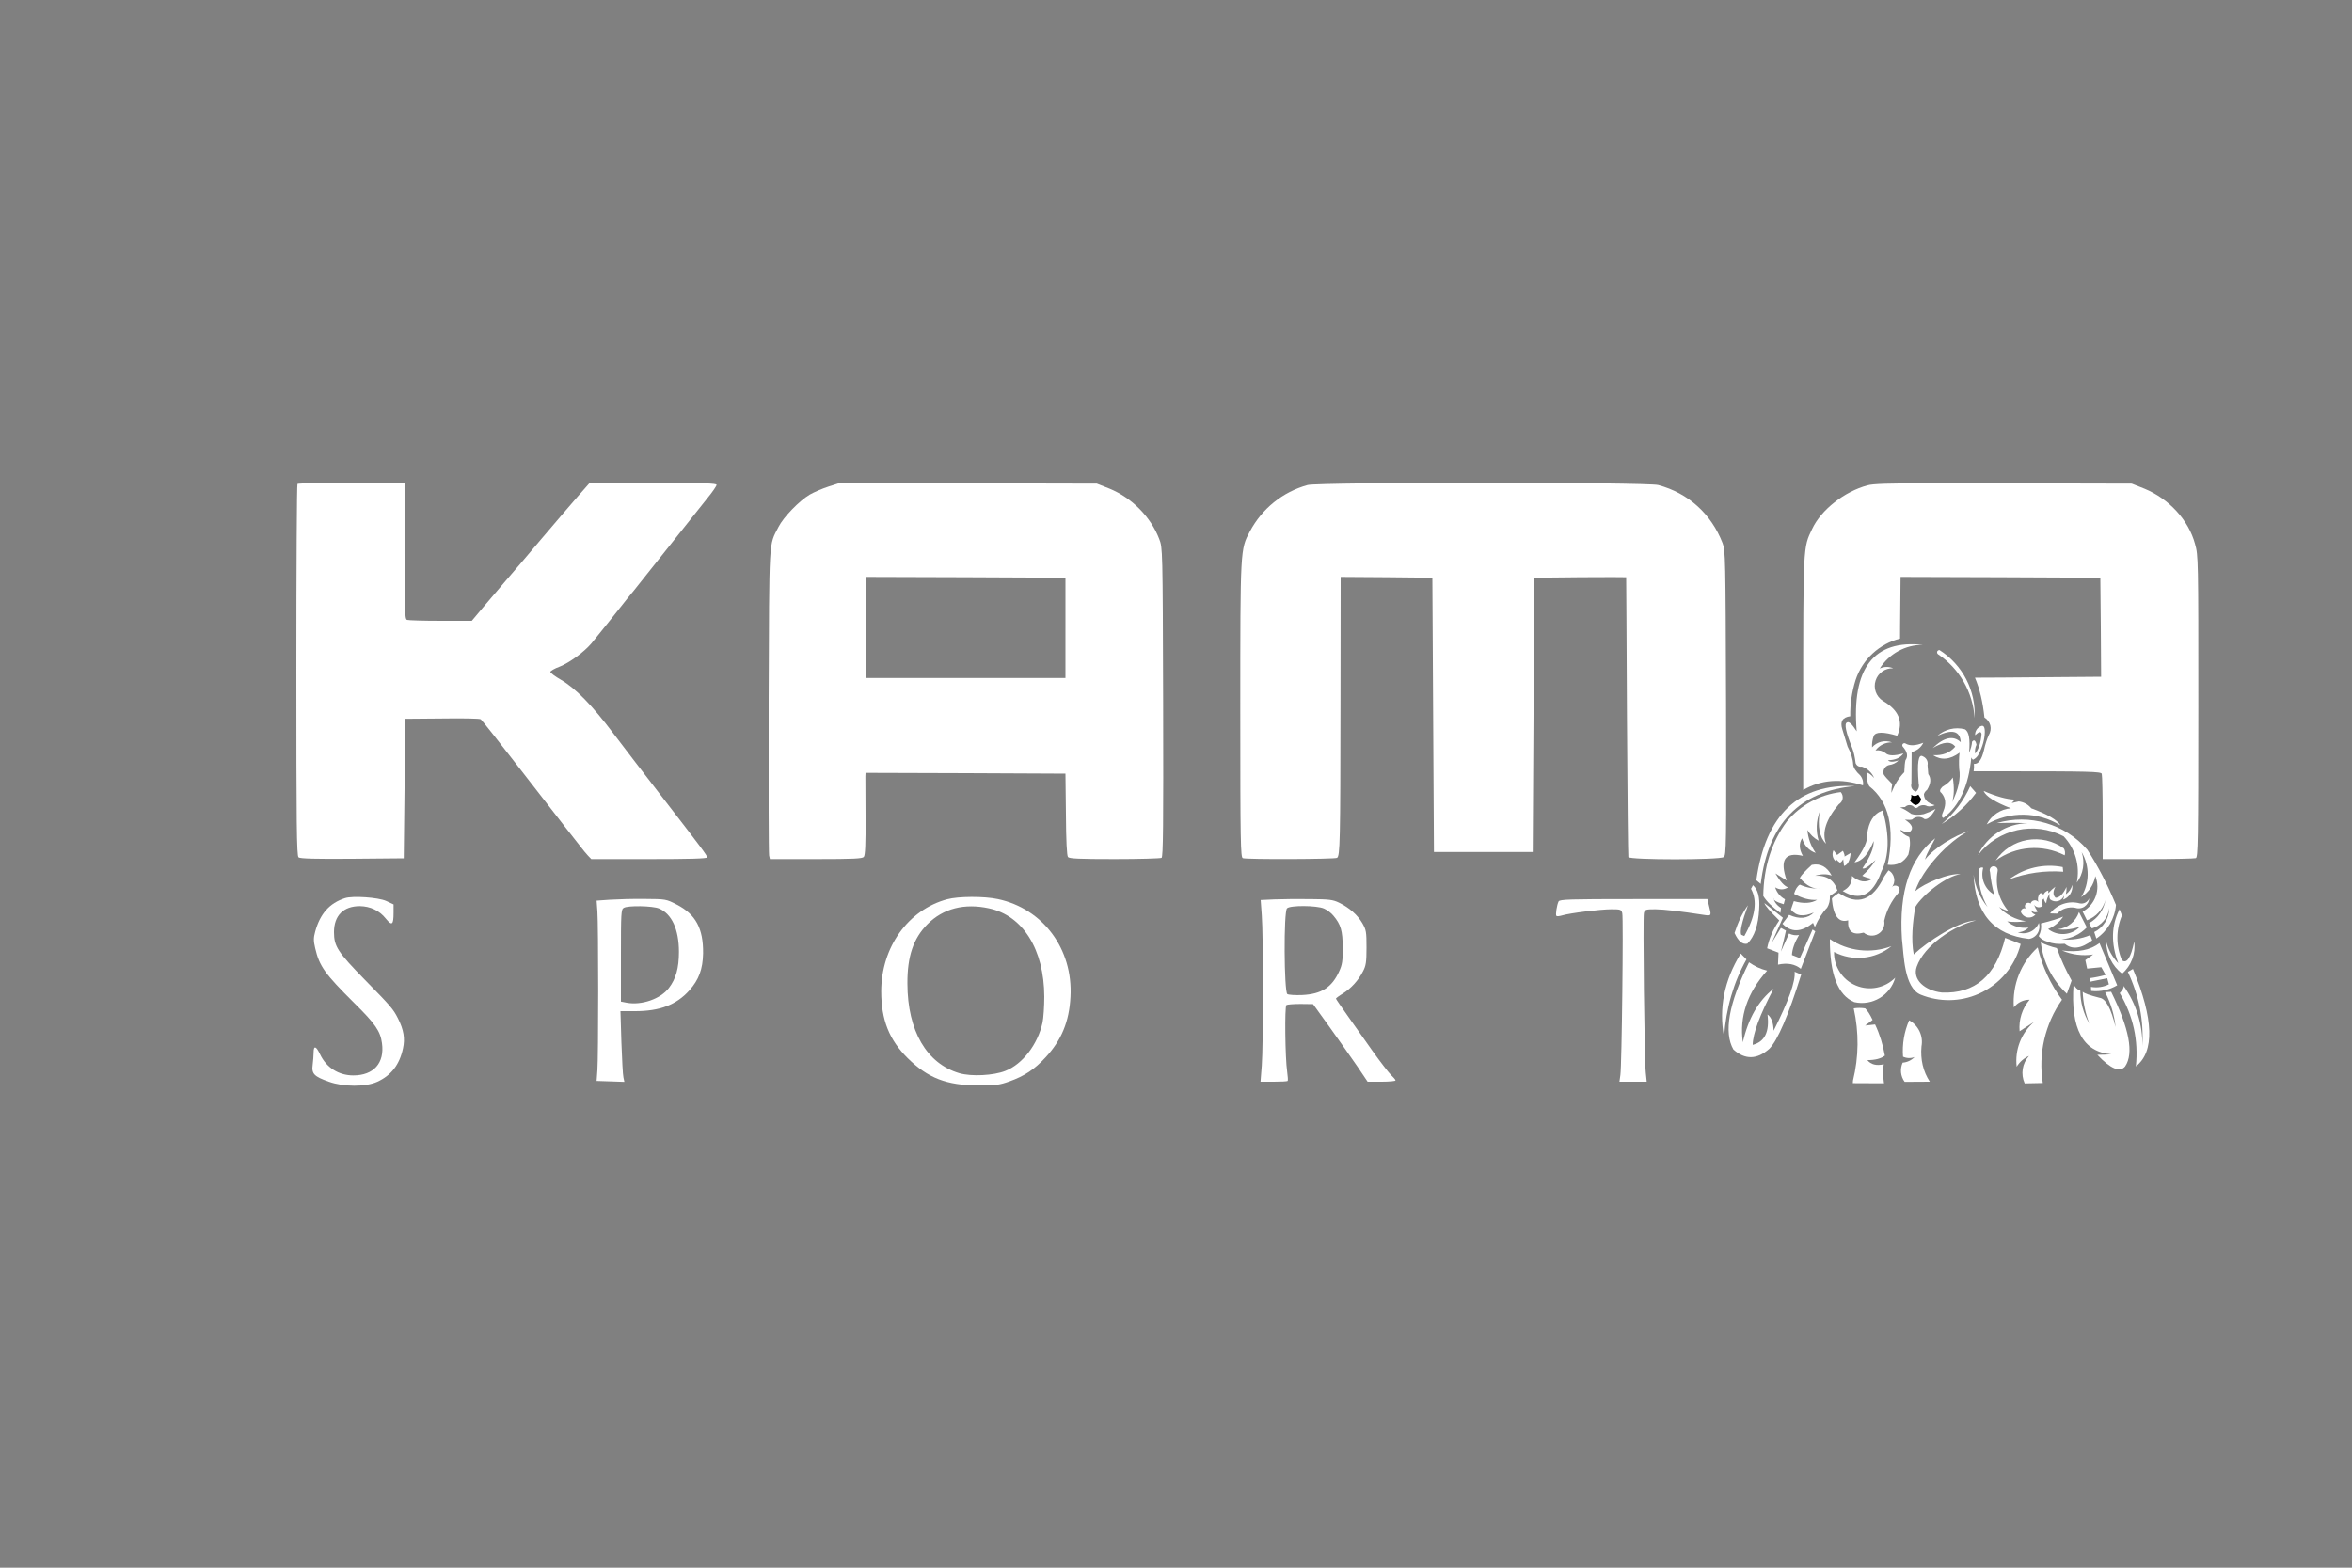<svg
    version="1.0"
    width="1500pt"
    height="1000pt"
    viewBox="0 0 1500 1000"
    preserveAspectRatio="xMidYMid meet"
    id="svg9"
    sodipodi:docname="image-_33__1.svg"
    inkscape:version="1.4 (86a8ad7, 2024-10-11)"
    xmlns:inkscape="http://www.inkscape.org/namespaces/inkscape"
    xmlns:sodipodi="http://sodipodi.sourceforge.net/DTD/sodipodi-0.dtd"
    xmlns="http://www.w3.org/2000/svg"
    xmlns:svg="http://www.w3.org/2000/svg">
    <rect x="0" y="0" width="1500" height="1000" fill="#808080" stroke="none"/>
    <defs
        id="defs9" />
    <sodipodi:namedview
        id="namedview9"
        pagecolor="#505050"
        bordercolor="#eeeeee"
        borderopacity="1"
        inkscape:showpageshadow="0"
        inkscape:pageopacity="0"
        inkscape:pagecheckerboard="0"
        inkscape:deskcolor="#505050"
        inkscape:document-units="pt"
        showgrid="false"
        inkscape:zoom="0.60525"
        inkscape:cx="856.6708"
        inkscape:cy="610.49153"
        inkscape:window-width="1920"
        inkscape:window-height="1009"
        inkscape:window-x="-8"
        inkscape:window-y="-8"
        inkscape:window-maximized="1"
        inkscape:current-layer="svg9" />
    <g
        transform="translate(0,1000) scale(0.1,-0.1)"
        fill="#000000"
        stroke="none"
        id="g9"
        style="fill:#ffffff;fill-opacity:1">
        <path
            d="M1897 6913 c-4 -3 -7 -538 -7 -1188 0 -989 2 -1184 14 -1194 9 -8 108 -11 342 -9 l329 3 5 445 5 445 235 2 c129 2 240 0 246 -5 6 -4 114 -140 239 -302 126 -162 260 -335 299 -385 39 -49 83 -106 98 -125 14 -19 36 -45 47 -57 l22 -23 369 0 c257 0 370 3 370 11 0 12 -35 59 -294 394 -102 132 -239 310 -303 395 -138 183 -243 290 -336 344 -37 21 -67 44 -67 50 0 6 27 22 60 34 60 24 152 90 201 147 14 17 80 98 145 180 65 83 123 155 129 161 5 7 100 125 210 264 110 139 226 284 257 323 32 39 58 77 58 84 0 10 -83 13 -404 13 l-405 0 -73 -83 c-40 -46 -145 -168 -233 -272 -88 -104 -191 -226 -230 -270 -38 -45 -103 -121 -143 -168 l-73 -87 -199 0 c-109 0 -205 3 -214 6 -14 5 -16 54 -16 440 l0 434 -338 0 c-186 0 -342 -3 -345 -7z"
            id="path1"
            style="fill:#ffffff;fill-opacity:1" />
        <path
            d="M5283 6896 c-40 -13 -93 -36 -119 -51 -66 -39 -168 -144 -199 -206 -63 -123 -59 -53 -63 -1109 -1 -531 0 -975 3 -987 l5 -23 294 0 c242 0 296 3 305 14 9 10 12 82 11 253 -1 131 -1 248 -1 261 l1 22 638 -2 637 -3 3 -259 c1 -171 6 -264 13 -273 9 -10 71 -13 298 -13 157 0 292 4 299 8 10 7 12 204 10 993 -3 984 -3 984 -25 1041 -54 141 -175 263 -317 321 l-81 32 -820 2 -820 2 -72 -23z m1512 -901 l0 -320 -635 0 -635 0 -3 323 -2 322 637 -2 638 -3 0 -320z"
            id="path2"
            style="fill:#ffffff;fill-opacity:1" />
        <path
            d="M8339 6906 c-159 -44 -290 -150 -368 -296 -61 -115 -61 -107 -61 -1140 0 -846 2 -938 16 -944 23 -9 587 -7 601 2 19 12 21 101 22 985 l1 807 293 -2 292 -3 5 -875 5 -875 315 0 315 0 5 875 5 875 293 3 c160 1 292 1 293 0 0 -2 3 -401 5 -888 3 -487 7 -891 9 -897 6 -19 584 -19 608 0 17 11 17 73 15 982 -3 928 -4 972 -22 1020 -72 187 -219 320 -411 371 -71 19 -2167 19 -2236 0z"
            id="path3"
            style="fill:#ffffff;fill-opacity:1" />
        <path
            id="path4"
            style="fill:#ffffff;fill-opacity:1"
            d="M 12359.854 6917.646 C 12029.057 6917.318 11944.5 6913.744 11910 6903.994 C 11763 6864.994 11614.002 6747.996 11557.002 6625.996 C 11499.002 6503.996 11500.005 6529.993 11500.005 5482.993 L 11500.005 4960.996 C 11612.756 5026.037 11739.751 5036.246 11881.172 4990.249 C 11884.874 5013.499 11877.885 5037.209 11862.539 5054.907 C 11836.473 5078.62 11821.589 5100.943 11818.813 5121.88 C 11816.961 5158.626 11804.861 5197.225 11782.998 5238.174 C 11773.706 5268.442 11762.53 5305.194 11749.497 5347.993 C 11733.687 5396.846 11750.417 5424.753 11800.195 5431.27 C 11798.805 5508.964 11810.446 5586.662 11833.696 5661.118 C 11877.842 5796.425 11987.737 5893.461 12117.7 5926.68 C 12117.872 5953.972 12117.656 5973.515 12117.993 6002.998 L 12120.996 6320.005 L 12757.998 6317.998 L 13395 6314.995 L 13398.003 5998.999 L 13399.995 5683.003 L 12762.993 5677.993 C 12697.897 5677.437 12654.744 5677.546 12595.342 5677.202 C 12625.218 5606.651 12645.534 5522.291 12655.767 5423.374 C 12674.349 5412.192 12687.838 5394.067 12693.428 5373.13 C 12698.519 5351.73 12694.825 5329.864 12683.643 5311.24 C 12671.071 5284.25 12660.852 5251.675 12652.485 5214.004 C 12638.064 5153.545 12617.128 5124.661 12588.75 5127.476 C 12590.23 5111.954 12589.41 5096.101 12586.816 5080 L 12756.006 5080 C 13332.006 5080 13397.994 5078.004 13403.994 5064.004 C 13406.994 5055.004 13410 4928.999 13410 4783.999 L 13410 4520.005 L 13698.999 4520.005 C 13857.999 4520.005 13994.994 4522.996 14003.994 4525.996 C 14017.994 4531.996 14020.005 4625.994 14020.005 5493.994 C 14020.005 6431.994 14019.999 6457.005 13998.999 6530.005 C 13957.999 6683.005 13832.001 6819.003 13676.001 6883.003 L 13594.995 6914.995 L 12780 6917.002 C 12607.75 6917.502 12470.119 6917.756 12359.854 6917.646 z " />
        <path
            d="M2200 4271 c-99 -32 -159 -100 -190 -214 -11 -40 -11 -58 0 -105 27 -116 61 -163 251 -352 132 -130 165 -178 175 -254 18 -127 -53 -206 -183 -206 -93 0 -172 50 -212 135 -25 53 -41 58 -41 11 0 -18 -3 -53 -6 -78 -8 -57 9 -75 103 -108 94 -34 235 -34 308 -1 89 40 143 109 165 213 14 63 5 119 -32 192 -30 59 -43 75 -211 246 -173 177 -197 213 -197 304 0 106 60 166 165 166 66 -1 125 -28 165 -79 40 -49 50 -41 50 37 l0 53 -47 22 c-52 23 -214 34 -263 18z"
            id="path5"
            style="fill:#ffffff;fill-opacity:1" />
        <path
            d="M6041 4264 c-250 -67 -421 -307 -421 -588 0 -182 51 -309 169 -426 129 -127 247 -173 451 -174 110 0 134 3 198 26 95 34 159 76 229 152 102 109 152 229 160 387 17 305 -175 563 -463 624 -87 19 -253 18 -323 -1z m266 -58 c217 -46 352 -263 353 -563 0 -62 -5 -136 -11 -165 -30 -139 -127 -266 -237 -309 -76 -30 -216 -37 -293 -15 -209 61 -331 270 -332 571 -1 175 38 289 128 380 100 100 235 135 392 101z"
            id="path6"
            style="fill:#ffffff;fill-opacity:1" />
        <path
            d="M3890 4261 l-85 -6 5 -70 c3 -38 5 -266 5 -505 0 -239 -2 -466 -5 -505 l-5 -70 89 -3 88 -3 -6 28 c-4 15 -9 117 -13 226 l-6 197 93 0 c157 0 263 40 346 132 61 68 86 136 88 236 2 159 -47 250 -168 312 -68 35 -70 35 -205 36 -75 1 -174 -2 -221 -5z m313 -56 c81 -34 127 -133 127 -277 0 -103 -19 -171 -64 -230 -53 -70 -174 -112 -270 -94 l-36 7 0 294 c0 269 1 295 18 304 27 16 184 13 225 -4z"
            id="path7"
            style="fill:#ffffff;fill-opacity:1" />
        <path
            d="M8127 4263 l-87 -4 7 -97 c10 -128 10 -828 0 -959 l-8 -103 84 0 c46 0 86 2 89 5 3 3 1 29 -3 58 -13 87 -17 416 -5 426 6 4 47 7 91 7 l79 -1 108 -150 c59 -82 137 -194 174 -247 l66 -98 89 0 c49 0 89 4 89 8 0 5 -14 21 -31 37 -16 17 -68 84 -115 150 -46 66 -118 167 -159 225 -41 58 -75 107 -75 110 0 3 20 18 45 33 52 33 97 82 127 140 19 36 23 58 23 152 0 102 -2 113 -27 157 -32 54 -83 98 -148 130 -39 19 -63 22 -185 23 -77 1 -179 0 -228 -2z m316 -58 c19 -8 47 -28 61 -46 47 -56 59 -96 59 -204 1 -83 -3 -109 -22 -150 -46 -103 -113 -146 -236 -152 -44 -2 -87 1 -95 6 -21 15 -24 526 -2 547 19 20 188 19 235 -1z"
            id="path8"
            style="fill:#ffffff;fill-opacity:1" />
        <path
            d="M9940 4250 c-11 -22 -21 -86 -14 -92 3 -4 20 -2 37 3 50 15 244 39 314 39 59 0 63 -2 69 -25 8 -31 -3 -972 -12 -1032 l-6 -43 87 0 87 0 -6 58 c-9 81 -19 988 -12 1018 6 22 11 24 74 24 58 -1 154 -12 310 -36 47 -7 48 -6 31 59 l-10 42 -471 0 c-408 0 -471 -2 -478 -15z"
            id="path9"
            style="fill:#ffffff;fill-opacity:1" />
    </g>
    <path
        class="uuid-9ef4741f-305f-4978-96af-62fcce4defd3"
        d="m 1225.436,667.486 c 1.257,-6.655 -1.909,-13.399 -7.862,-16.657 -3.166,7.303 -4.515,15.261 -3.91,23.216 2.325,1.068 4.978,1.161 7.353,0.231 -2.001,2.094 -4.7,3.351 -7.584,3.582 -1.816,3.999 -1.349,8.699 1.257,12.235 10.7,-0.047 16.052,-0.092 16.052,-0.092 -4.28,-6.609 -6.05,-14.143 -5.302,-22.518 v 0 z"
        id="path2-9"
        style="fill:#ffffff;fill-rule:evenodd;stroke-width:0px" />
    <path
        class="uuid-9ef4741f-305f-4978-96af-62fcce4defd3"
        d="m 1189.473,643.202 c -2.418,-0.374 -4.839,-0.374 -7.257,0 3.397,15.446 3.258,30.8 -0.467,46.104 -0.048,1.068 -0.093,1.627 -0.093,1.627 13.26,0.047 19.865,0.092 19.865,0.092 -0.744,-5.255 -0.79,-9.258 -0.139,-12.142 -4.7,1.068 -8.19,0.185 -10.469,-2.653 5.024,0 8.745,-0.976 11.166,-2.884 -1.257,-7.072 -3.304,-13.68 -6.235,-19.865 -4.234,0.467 -6.327,0.698 -6.327,0.698 3.166,-2.371 4.747,-3.582 4.747,-3.582 -1.724,-3.628 -3.305,-6.096 -4.793,-7.399 v 0 z"
        id="path3-4"
        style="fill:#ffffff;fill-rule:evenodd;stroke-width:0px" />
    <path
        class="uuid-9ef4741f-305f-4978-96af-62fcce4defd3"
        d="m 1206.269,603.561 c -13.075,4.932 -27.681,3.258 -39.264,-4.511 -0.093,22.425 5.117,35.824 15.585,40.197 11.444,2.56 22.934,-4.28 26.1,-15.585 -6.559,6.605 -16.468,8.606 -25.074,4.978 -8.606,-3.582 -14.097,-12.096 -13.958,-21.4 11.814,6.189 26.239,4.747 36.615,-3.675 v 0 z"
        id="path4-8"
        style="fill:#ffffff;fill-rule:evenodd;stroke-width:0px" />
    <path
        class="uuid-9ef4741f-305f-4978-96af-62fcce4defd3"
        d="m 1227.668,548.338 c 1.303,-4.839 4.839,-9.909 6.513,-13.63 -16.098,12.701 -23.169,34.101 -21.215,64.203 1.211,10.048 1.257,31.217 12.049,35.589 11.772,4.747 25.028,4.654 36.754,-0.513 13.445,-5.861 23.355,-17.633 26.937,-31.822 -6.609,-2.603 -9.909,-3.906 -9.909,-3.906 -5.815,24.145 -19.264,35.778 -40.428,34.845 -10.843,-1.211 -18.89,-8.236 -15.959,-16.468 4.746,-13.634 23.821,-26.289 37.872,-29.497 -11.49,0.328 -31.402,13.819 -39.777,21.681 -1.816,-9.304 -0.652,-20.937 0.975,-30.241 4.465,-7.769 20.004,-19.911 28.892,-20.983 -7.396,-0.744 -23.401,5.861 -28.938,10.885 4.465,-13.912 21.169,-31.822 34.008,-38.381 -9.165,3.115 -21.82,10.561 -27.773,18.238 z"
        id="path5-8"
        style="fill:#ffffff;fill-rule:evenodd;stroke-width:0px" />
    <path
        class="uuid-9ef4741f-305f-4978-96af-62fcce4defd3"
        d="m 1299.545,604.355 c 2.884,12.049 8.14,23.401 15.493,33.357 -10.839,15.446 -15.211,34.521 -12.235,53.129 -7.723,0.185 -11.541,0.235 -11.541,0.235 -2.653,-5.865 -1.581,-12.747 2.746,-17.54 -3.258,1.442 -6,3.864 -7.862,6.933 -1.257,-10.792 2.884,-21.539 11.12,-28.656 -6.188,3.998 -9.258,6 -9.258,6 -0.652,-7.261 1.627,-14.517 6.374,-20.1 -3.952,-0.046 -7.677,1.766 -10.048,4.885 -1.072,-14.421 4.558,-28.518 15.211,-38.242 z"
        id="path6-2"
        style="fill:#ffffff;fill-rule:evenodd;stroke-width:0px" />
    <path
        class="uuid-9ef4741f-305f-4978-96af-62fcce4defd3"
        d="m 1311.783,604.818 c -4.049,-1.068 -7.492,-2.279 -10.233,-3.675 1.442,12.516 7.349,24.145 16.607,32.751 2.001,-5.583 3.023,-8.421 3.023,-8.421 -3.721,-6.609 -6.84,-13.538 -9.397,-20.659 v 0 z"
        id="path7-4"
        style="fill:#ffffff;fill-rule:evenodd;stroke-width:0px" />
    <path
        class="uuid-9ef4741f-305f-4978-96af-62fcce4defd3"
        d="m 1326.717,631.943 c -1.858,-0.605 -3.254,-2.001 -4.28,-4.141 -2.047,28.429 6,43.312 24.145,44.708 -3.027,0.185 -6,0.328 -9.027,0.328 8.514,8.98 14.421,11.444 17.771,7.395 5.629,-8.282 2.653,-24.145 -8.93,-47.592 -2.607,0.185 -3.86,0.231 -3.86,0.231 3.628,6.933 5.861,14.513 6.698,22.283 -2.93,-12.003 -6.327,-18.238 -10.284,-18.701 -6.281,-1.581 -9.863,-2.884 -10.7,-3.864 0.278,6.979 1.673,13.819 4.234,20.332 -3.771,-6.374 -5.722,-13.584 -5.768,-20.983 v 0 z"
        id="path8-5"
        style="fill:#ffffff;fill-rule:evenodd;stroke-width:0px" />
    <path
        class="uuid-9ef4741f-305f-4978-96af-62fcce4defd3"
        d="m 1357.05,619.94 c 2.186,-1.211 3.255,-1.859 3.255,-1.859 13.26,32.007 13.865,52.759 1.862,62.156 1.724,-16.75 -1.724,-32.335 -10.28,-46.756 1.905,-2.047 2.745,-3.582 2.418,-4.65 8.047,11.259 12.238,24.797 12.003,38.57 0.933,-16.607 -2.14,-32.427 -9.258,-47.454 v 0 z"
        id="path9-5"
        style="fill:#ffffff;fill-rule:evenodd;stroke-width:0px" />
    <path
        class="uuid-9ef4741f-305f-4978-96af-62fcce4defd3"
        d="m 1353.279,612.541 c 3.069,2.375 5.676,-1.581 7.816,-11.864 1.068,7.677 -1.862,15.354 -7.723,20.424 -6.374,-4.978 -10.141,-12.609 -10.141,-20.656 1.257,5.255 3.906,10.095 7.723,13.958 -4.747,-12.516 -4.511,-23.96 0.79,-34.429 1.026,2.653 1.535,3.956 1.535,3.956 -3.864,9.165 -3.864,19.445 0,28.61 z"
        id="path10"
        style="fill:#ffffff;fill-rule:evenodd;stroke-width:0px" />
    <path
        class="uuid-9ef4741f-305f-4978-96af-62fcce4defd3"
        d="m 1333.507,629.526 c 0.093,1.724 0.139,2.556 0.139,2.556 5.768,0.652 11.583,-0.605 16.607,-3.582 -7.534,-17.957 -11.305,-26.937 -11.305,-26.937 -5.722,4.465 -13.677,6.046 -23.914,4.747 6.235,2.699 13.117,3.582 19.865,2.556 -3.304,2.375 -4.978,3.582 -4.978,3.582 0.79,3.628 1.165,5.394 1.165,5.394 6,-0.605 9.026,-0.883 9.026,-0.883 1.812,3.304 2.745,4.932 2.745,4.932 -3.351,0.933 -6.794,1.631 -10.284,2.094 0.37,1.442 0.606,2.186 0.606,2.186 7.164,-1.442 10.7,-2.186 10.7,-2.186 0.698,2.607 1.068,3.91 1.068,3.91 -3.536,1.766 -7.534,2.325 -11.444,1.627 v 0 z"
        id="path11"
        style="fill:#ffffff;fill-rule:evenodd;stroke-width:0px" />
    <path
        class="uuid-9ef4741f-305f-4978-96af-62fcce4defd3"
        d="m 1316.761,545.592 c -14.143,-7.257 -31.124,-6 -44.01,3.351 4.654,-6.933 11.911,-11.679 20.096,-13.121 8.19,-1.442 16.607,0.467 23.355,5.352 0.79,1.303 1.022,2.93 0.559,4.419 z"
        id="path12"
        style="fill:#ffffff;fill-rule:evenodd;stroke-width:0px" />
    <path
        class="uuid-9ef4741f-305f-4978-96af-62fcce4defd3"
        d="m 1315.828,556.061 c -11.722,-0.883 -23.494,0.79 -34.517,4.885 9.771,-7.395 22.19,-10.233 34.193,-7.862 0.231,2.001 0.324,2.977 0.324,2.977 z"
        id="path13"
        style="fill:#ffffff;fill-rule:evenodd;stroke-width:0px" />
    <path
        class="uuid-9ef4741f-305f-4978-96af-62fcce4defd3"
        d="m 1314.76,599.142 c 6.235,0.698 12.516,-0.231 18.284,-2.653 0.837,2.233 1.257,3.351 1.257,3.351 -6.933,5.352 -12.793,6.05 -17.494,2.186 -4.187,0.324 -7.723,-0.046 -10.561,-1.211 -2.745,-0.698 -4.793,-1.955 -6.046,-3.675 1.35,-2.51 1.859,-5.213 1.442,-8.097 6.744,-1.677 11.49,-3.162 14.143,-4.372 -2.325,3.536 -5.676,6.327 -9.582,7.908 6.092,4.839 14.934,4.187 20.285,-1.488 -4.561,1.627 -9.397,2.233 -14.143,1.673 6.235,-0.698 11.536,-4.978 13.537,-10.978 3.304,6.512 4.978,9.771 4.978,9.771 -4.234,4.469 -9.956,7.164 -16.098,7.584 v 0 z"
        id="path14"
        style="fill:#ffffff;fill-rule:evenodd;stroke-width:0px" />
    <path
        class="uuid-9ef4741f-305f-4978-96af-62fcce4defd3"
        d="m 1336.95,598.679 c 7.21,-4.885 11.772,-12.794 12.516,-21.45 -5.49,-13.214 -11.583,-24.982 -18.284,-35.219 -14.236,-16.514 -36.8,-23.123 -57.733,-16.981 7.072,-0.231 13.68,-0.185 19.773,0.092 -13.584,0.185 -25.911,8.093 -31.776,20.332 12.886,-16.703 35.917,-21.774 54.618,-12.003 7.488,7.862 10.607,18.936 8.421,29.543 4.141,-5.537 5.302,-12.794 3.119,-19.402 5.213,8.888 5.07,19.911 -0.328,28.656 4.746,-2.977 8.047,-7.862 9.026,-13.399 3.443,8.514 -0.045,18.238 -8.093,22.657 1.812,3.675 2.745,5.537 2.745,5.537 5.814,-2.14 10.187,-6.979 11.818,-12.936 -1.068,6.235 -4.885,11.675 -10.422,14.749 1.165,2.232 1.72,3.351 1.72,3.351 6,-1.627 10.372,-6.748 11.12,-12.936 -0.045,6.512 -3.771,12.423 -9.585,15.261 0.883,2.792 1.349,4.141 1.349,4.141 v 0 z"
        id="path15"
        style="fill:#ffffff;fill-rule:evenodd;stroke-width:0px" />
    <path
        class="uuid-9ef4741f-305f-4978-96af-62fcce4defd3"
        d="m 1267.538,578.533 c -4.839,-5.907 -7.955,-13.117 -8.888,-20.702 1.072,24.889 12.84,38.57 35.358,41.08 2.279,-0.324 4.28,-1.677 5.49,-3.628 1.211,-2.001 1.488,-4.372 0.79,-6.559 -2.14,5.259 -8.093,7.908 -13.445,5.957 2.607,-0.046 5.07,-1.118 6.886,-3.023 -4.932,0.744 -9.863,-0.698 -13.63,-3.91 3.952,0.513 8.001,0.467 11.957,-0.139 -6.609,-0.933 -12.701,-4.141 -17.166,-9.073 1.858,1.164 3.906,2.047 6,2.607 -6.046,-6.979 -8.606,-16.376 -6.883,-25.448 0.278,-1.114 -0.235,-2.233 -1.211,-2.792 -1.026,-0.559 -2.232,-0.42 -3.073,0.37 -0.79,0.744 -1.026,1.955 -0.559,2.977 0.467,4.885 1.35,9.724 2.653,14.425 -5.957,-3.397 -8.884,-10.422 -7.025,-17.074 -0.559,-0.324 -1.257,-0.324 -1.812,0 -0.559,0.281 -0.929,0.883 -0.975,1.488 -0.513,8.186 1.442,16.376 5.537,23.447 v 0 z"
        id="path16"
        style="fill:#ffffff;fill-rule:evenodd;stroke-width:0px" />
    <path
        class="uuid-9ef4741f-305f-4978-96af-62fcce4defd3"
        d="m 1311.922,582.766 c -2.977,-0.092 -4.465,-0.139 -4.465,-0.139 4.419,-5.768 11.911,-8.329 18.936,-6.374 2.51,0.513 5.07,-0.837 6,-3.254 -0.093,2.14 -1.211,4.049 -2.977,5.255 -1.72,1.207 -3.952,1.488 -5.953,0.79 -4.234,-0.79 -8.56,0.605 -11.54,3.721 z"
        id="path17"
        style="fill:#ffffff;fill-rule:evenodd;stroke-width:0px" />
    <path
        class="uuid-9ef4741f-305f-4978-96af-62fcce4defd3"
        d="m 1317.505,570.439 c 2.047,-1.442 3.49,-3.536 4.095,-6 0.513,4.234 -2.001,8.19 -6.046,9.489 0.559,-0.744 0.837,-1.677 0.744,-2.607 -0.652,1.72 -2.047,3.023 -3.817,3.49 -1.766,0.416 -3.628,0 -5.024,-1.164 -0.605,-1.211 -0.605,-2.603 0,-3.767 -1.442,1.812 -2.279,4.002 -2.464,6.281 -0.837,-0.79 -1.35,-1.862 -1.535,-2.977 -0.698,0.463 -1.211,1.257 -1.349,2.094 -0.139,0.883 0.139,1.77 0.651,2.468 -0.744,0.744 -1.812,1.068 -2.884,0.976 -1.068,-0.139 -2.048,-0.744 -2.653,-1.627 0.605,1.581 1.349,3.023 2.325,4.419 -1.442,0.79 -3.305,0.328 -4.234,-1.068 0.232,1.488 1.35,2.653 2.838,2.884 -1.257,1.488 -3.208,2.186 -5.117,1.862 -1.909,-0.37 -3.49,-1.677 -4.188,-3.49 -0.045,-0.883 0.463,-1.724 1.304,-2.14 0.837,-0.37 1.766,-0.231 2.464,0.37 -0.744,-0.37 -1.211,-1.164 -1.211,-2.001 0.046,-0.837 0.559,-1.581 1.35,-1.909 0.79,-0.328 1.673,-0.185 2.279,0.37 0.278,-1.026 1.068,-1.812 2.14,-2.047 1.026,-0.231 2.094,0.139 2.792,0.979 -0.559,-1.812 -0.185,-3.771 0.883,-5.302 0.509,-0.42 1.161,-0.42 1.673,-0.092 0.467,0.37 0.698,0.979 0.467,1.581 0.328,-1.724 1.673,-3.069 3.351,-3.49 0,1.164 -0.045,1.766 -0.045,1.766 1.535,-1.72 3.073,-3.115 4.562,-4.187 -1.673,3.166 -1.627,5.491 0.139,7.072 2.464,-0.046 4.793,-2.325 6.933,-6.886 0.093,1.581 -0.046,3.166 -0.416,4.65 v 0 z"
        id="path18"
        style="fill:#ffffff;fill-rule:evenodd;stroke-width:0px" />
    <path
        class="uuid-9ef4741f-305f-4978-96af-62fcce4defd3"
        d="m 1295.454,515.586 c 10.468,3.864 16.653,7.446 18.562,10.885 -14.328,-8.841 -32.428,-9.073 -46.987,-0.605 3.023,-5.861 8.838,-9.724 15.447,-10.283 -10.141,-3.91 -15.956,-7.584 -17.444,-11.074 8.097,3.536 14.795,5.398 20.004,5.537 -1.35,1.488 -2.048,2.186 -2.048,2.186 2.977,-0.698 4.469,-1.026 4.469,-1.026 3.254,0.42 5.907,1.862 8.001,4.372 v 0 z"
        id="path19"
        style="fill:#ffffff;fill-rule:evenodd;stroke-width:0px" />
    <path
        class="uuid-9ef4741f-305f-4978-96af-62fcce4defd3"
        d="m 1260.235,505.77 c -5.957,8.001 -13.399,14.795 -21.959,19.865 7.816,-6.559 14.051,-14.795 18.238,-24.145 2.464,2.884 3.725,4.28 3.725,4.28 v 0 z"
        id="path20"
        style="fill:#ffffff;fill-rule:evenodd;stroke-width:0px" />
    <path
        class="uuid-9ef4741f-305f-4978-96af-62fcce4defd3"
        d="m 1258.234,484.647 c -0.513,-0.467 -0.837,-0.929 -1.026,-1.488 -1.673,18.099 -7.584,30.939 -17.771,38.57 -1.257,-0.278 -1.257,-1.724 -0.045,-4.326 1.909,-4.561 1.488,-8.421 -1.257,-11.633 -1.303,-0.837 -1.114,-2.094 0.559,-3.813 3.212,-1.955 5.444,-3.956 6.697,-6.003 1.026,6.466 0.883,11.726 -0.463,15.77 4.095,-8.236 5.583,-15.261 4.561,-21.168 -0.235,-3.767 -0.185,-7.257 0.231,-10.422 -6.096,4.465 -11.722,4.978 -16.889,1.581 6.05,0.328 10.793,-1.488 14.143,-5.444 -2.699,-3.536 -7.488,-3.258 -14.421,0.929 7.257,-6.979 13.26,-8.236 17.91,-3.767 -0.37,-7.164 -5.348,-8.514 -14.887,-4.049 4.746,-4.187 11.259,-5.815 17.397,-4.234 2.699,1.257 3.628,6.327 2.792,15.119 1.164,-2.699 1.812,-5.07 1.909,-7.118 1.257,-1.581 2.232,-0.929 2.838,1.909 -0.883,1.766 -1.165,3.721 -0.837,5.676 2.233,-2.838 3.582,-6.979 4.049,-12.47 -0.278,-1.862 -1.627,-1.627 -4.095,0.698 -0.139,-2.607 1.442,-4.978 3.864,-5.861 1.581,-0.559 2.371,0.744 2.325,3.956 -0.139,4.558 -1.396,9.119 -3.767,13.723 -0.744,1.673 -2.094,3.069 -3.817,3.86 v 0 z"
        id="path21"
        style="fill:#ffffff;fill-rule:evenodd;stroke-width:0px" />
    <path
        class="uuid-9ef4741f-305f-4978-96af-62fcce4defd3"
        d="m 1236.926,414.676 c -0.652,-0.046 -1.257,0.37 -1.488,0.976 -0.185,0.605 0.046,1.303 0.559,1.673 13.681,9.212 22.283,24.284 23.308,40.756 0.933,-17.448 -7.631,-34.008 -22.379,-43.409 v 0 z"
        id="path22"
        style="fill:#ffffff;fill-rule:evenodd;stroke-width:0px" />
    <path
        class="uuid-9ef4741f-305f-4978-96af-62fcce4defd3"
        d="m 1198.823,426.401 c 6,-9.447 16.422,-15.119 27.588,-15.076 -31.544,-3.397 -45.638,14.98 -42.291,55.177 -2.977,-4.7 -5.071,-6.559 -6.235,-5.629 -1.816,0.698 -0.698,6.189 3.443,16.468 0.976,2.607 1.673,5.768 2.094,9.447 0.744,1.72 2.047,2.51 4.003,2.233 3.536,1.164 6.373,3.813 7.816,7.257 -2.001,-2.233 -3.628,-3.397 -4.885,-3.489 0.093,4.095 0.698,7.025 1.862,8.791 12.424,9.817 16.283,26.52 11.679,50.014 5.768,0.744 10.187,-1.396 13.168,-6.466 1.164,-4.465 1.35,-8.19 0.559,-11.213 -3.115,-1.257 -5.024,-2.792 -5.629,-4.604 3.023,1.627 5.117,2.001 6.235,1.118 2.325,-2.094 1.211,-4.654 -3.35,-7.584 2.325,0.185 3.864,0.185 4.654,-0.139 2.14,-2.047 5.491,-2.186 7.769,-0.278 1.955,0.559 4.373,-1.581 7.118,-6.42 -2.417,1.303 -4.978,2.418 -7.584,3.304 -3.254,0.605 -5.861,0.559 -7.862,-0.139 -3.115,-2.233 -5.49,-3.582 -7.164,-4.002 1.026,-0.278 2.047,-0.37 3.119,-0.37 0.744,-0.79 1.766,-1.257 2.838,-1.257 1.068,-0.046 2.14,0.416 2.884,1.211 0.328,0.42 0.837,0.652 1.396,0.605 0.559,0 1.068,-0.278 1.349,-0.744 1.72,-1.211 3.952,-1.396 5.768,-0.37 1.627,0.324 3.304,0.139 4.747,-0.652 -4.558,-1.257 -6.84,-3.582 -6.933,-6.979 0.328,-1.068 0.975,-2.001 2.001,-2.745 2.464,-4.002 2.745,-7.353 0.79,-10.095 -0.328,-3.767 -0.467,-5.629 -0.467,-5.629 0.513,-2.371 -0.744,-4.747 -2.977,-5.676 -2.884,-1.812 -3.767,3.956 -2.699,17.309 0.559,1.955 -0.139,4.002 -1.72,5.209 -1.072,-0.278 -2.001,-0.976 -2.56,-1.955 -0.559,-1.026 -0.651,-2.186 -0.328,-3.258 0.093,-13.399 0.139,-20.097 0.139,-20.097 3.254,-0.698 5.999,-2.884 7.442,-5.907 -4.885,1.955 -8.699,2.14 -11.398,0.467 -0.559,-0.328 -1.211,-0.185 -1.673,0.278 -0.42,0.467 -0.467,1.164 -0.092,1.673 2.976,3.304 3.582,6.235 1.766,8.745 -0.328,1.303 -0.605,3.864 -0.744,7.631 -3.628,3.767 -6.42,8.236 -8.139,13.168 -0.139,-1.488 0.045,-3.397 0.466,-5.629 -2.977,-2.93 -4.793,-4.978 -5.49,-6.189 -0.698,-2.514 0.744,-5.117 3.258,-5.861 2.51,-0.328 4.604,-1.303 6.281,-2.977 -3.536,1.118 -5.814,1.068 -6.744,-0.139 4.654,-0.092 7.955,-1.535 9.817,-4.372 -5.768,1.72 -9.586,1.627 -11.49,-0.231 -1.766,-1.396 -4.049,-2.001 -6.327,-1.627 2.464,-3.351 6.374,-5.259 10.515,-5.163 -4.511,-1.673 -9.535,-0.42 -12.701,3.166 -0.139,-2.464 0.231,-4.932 1.068,-7.257 1.211,-2.699 6.189,-2.745 14.98,-0.139 4.095,-8.934 1.026,-16.376 -9.258,-22.333 -4.234,-2.792 -6.096,-8.093 -4.511,-12.886 1.535,-4.839 6.142,-8.001 11.213,-7.816 -2.745,-1.164 -5.861,-1.164 -8.56,0.139 v 0 z"
        id="path23"
        style="fill:#ffffff;fill-rule:evenodd;stroke-width:0px" />
    <path
        class="uuid-81deef6b-2d1d-4a0f-8f65-157d96635be8"
        d="m 1218.176,510.886 c 0.744,-1.627 0.979,-2.93 0.698,-3.956 1.35,1.068 3.258,1.022 4.561,-0.092 0.559,0.883 1.118,1.766 1.673,2.653 0,1.955 -1.396,3.675 -3.351,4.049 -1.211,-0.328 -2.418,-1.211 -3.582,-2.653 z"
        id="path24"
        style="fill-rule:evenodd;stroke-width:0px" />
    <path
        class="uuid-9ef4741f-305f-4978-96af-62fcce4defd3"
        d="m 1204.406,555.178 c -1.812,2.607 -2.745,3.91 -2.745,3.91 -7.257,15.257 -16.889,18.793 -28.984,10.515 -2.792,1.862 -4.28,3.073 -4.419,3.675 0.929,10.981 4.372,15.539 10.422,13.773 -0.467,7.118 2.838,9.724 9.909,7.862 2.56,2.186 6.281,2.56 9.211,0.837 2.93,-1.677 4.465,-5.024 3.86,-8.375 1.488,-6.698 4.7,-12.886 9.211,-18.003 0.652,-0.79 0.791,-1.909 0.37,-2.838 -0.37,-0.929 -1.303,-1.581 -2.279,-1.627 -1.026,-0.092 -2.047,0.37 -2.56,1.257 1.396,-1.677 2.001,-3.864 1.581,-5.953 -0.37,-2.14 -1.673,-4.002 -3.582,-5.024 v 0 z"
        id="path25"
        style="fill:#ffffff;fill-rule:evenodd;stroke-width:0px" />
    <path
        class="uuid-9ef4741f-305f-4978-96af-62fcce4defd3"
        d="m 1122.898,563.83 c -1.862,-1.535 -2.792,-2.329 -2.792,-2.329 5.861,-41.731 26.798,-61.782 62.854,-60.062 -35.312,3.166 -55.316,23.96 -60.062,62.391 z"
        id="path26"
        style="fill:#ffffff;fill-rule:evenodd;stroke-width:0px" />
    <path
        class="uuid-9ef4741f-305f-4978-96af-62fcce4defd3"
        d="m 1135.461,582.304 c -5.024,-3.582 -8.699,-7.164 -10.931,-10.75 0.278,-18.608 5.352,-34.521 15.119,-47.685 8.652,-10.33 20.887,-16.981 34.286,-18.608 1.026,1.164 1.442,2.699 1.211,4.187 -0.231,1.488 -1.164,2.792 -2.464,3.582 -8.19,9.678 -10.885,18.053 -8.097,25.171 -4.187,-4.095 -5.537,-10.981 -4.048,-20.563 -2.279,5.953 -2.56,12.47 -0.698,18.608 -2.977,-1.581 -5.445,-3.956 -7.164,-6.84 0.42,5.302 2.233,10.376 5.302,14.656 -4.28,-1.396 -7.538,-4.932 -8.652,-9.35 -2.14,3.258 -1.955,6.979 0.466,11.213 -11.536,-2.607 -14.934,2.653 -10.283,15.724 -4.839,-3.023 -7.257,-4.515 -7.257,-4.515 3.023,5.167 5.722,8.143 8.093,8.888 -2.699,1.677 -5.444,1.677 -8.236,0 1.118,3.397 3.212,5.957 6.281,7.631 -0.559,2.047 -0.837,3.119 -0.837,3.119 -4.654,-1.35 -6.84,-2.653 -6.559,-4.049 0.467,2.464 2.048,4.65 4.839,6.466 -0.231,2.094 -0.374,3.119 -0.374,3.119 v 0 z"
        id="path27"
        style="fill:#ffffff;fill-rule:evenodd;stroke-width:0px" />
    <path
        class="uuid-9ef4741f-305f-4978-96af-62fcce4defd3"
        d="m 1141.044,583.557 c -2.884,3.767 -4.28,5.676 -4.28,5.676 5.537,5.722 12.05,5.537 19.495,-0.559 0.79,1.77 1.164,2.653 1.164,2.653 2.232,-5.163 4.886,-9.304 7.862,-12.373 1.303,-2.14 1.862,-4.608 1.723,-7.399 3.258,-2.325 4.839,-3.443 4.839,-3.443 -2.047,-6.701 -6.794,-9.817 -14.189,-9.489 3.956,-1.211 7.441,-1.211 10.515,-0.092 -3.069,-5.722 -7.303,-7.955 -12.701,-6.836 -4.141,3.767 -6.697,6.512 -7.63,8.329 4.234,5.07 8.699,7.303 13.399,6.698 -4.558,0.328 -9.027,-0.467 -13.399,-2.421 -1.581,0.979 -2.792,2.93 -3.675,5.865 5.209,2.884 10.141,4.187 14.748,3.813 -3.721,2.279 -8.699,2.56 -14.887,0.837 -1.211,3.582 -1.862,5.398 -1.862,5.398 3.258,4.187 8.14,4.793 14.702,1.766 -3.956,3.998 -9.258,4.561 -15.816,1.581 v 0 z"
        id="path28"
        style="fill:#ffffff;fill-rule:evenodd;stroke-width:0px" />
    <path
        class="uuid-9ef4741f-305f-4978-96af-62fcce4defd3"
        d="m 1190.776,532.29 c 0.976,-8.236 4.28,-13.353 9.956,-15.354 4.419,16.098 4.141,29.123 -0.929,39.125 -5.348,14.984 -13.584,19.028 -24.612,12.281 4.049,-1.909 6.05,-5.117 5.907,-9.582 4.515,3.86 8.791,4.511 12.84,1.955 -2.977,-0.744 -5.071,-1.442 -6.281,-2.094 4.095,-3.675 6.886,-7.025 8.467,-10.048 -4.326,4.28 -7.072,6.046 -8.329,5.302 4.978,-7.303 7.353,-13.121 7.164,-17.401 -3.397,8.421 -7.442,12.932 -12.234,13.584 6,-8.093 8.652,-14.004 8.047,-17.771 v 0 z"
        id="path29"
        style="fill:#ffffff;fill-rule:evenodd;stroke-width:0px" />
    <path
        class="uuid-9ef4741f-305f-4978-96af-62fcce4defd3"
        d="m 1170.818,547.177 c -0.046,1.068 0.045,1.909 0.37,2.56 -2.371,-1.673 -3.115,-4.793 -1.862,-7.395 1.535,2.001 2.279,3.023 2.279,3.023 2.464,-1.77 3.721,-2.653 3.721,-2.653 0.883,1.816 1.211,3.023 1.026,3.675 2.607,-1.535 3.952,-2.325 3.952,-2.325 -0.467,4.885 -1.909,7.631 -4.28,8.329 -0.139,-1.488 -0.328,-2.93 -0.513,-4.28 -1.165,2.001 -2.047,2.56 -2.699,1.677 -1.211,-0.837 -1.909,-1.677 -2.001,-2.607 v 0 z"
        id="path30"
        style="fill:#ffffff;fill-rule:evenodd;stroke-width:0px" />
    <path
        class="uuid-9ef4741f-305f-4978-96af-62fcce4defd3"
        d="m 1116.71,566.95 c 0.837,-1.535 1.257,-2.325 1.257,-2.325 3.166,2.792 4.465,7.816 3.956,15.119 -0.513,10.33 -3.023,17.725 -7.538,22.19 -3.069,0.744 -5.768,-1.535 -8.186,-6.79 2.325,-7.164 5.163,-13.075 8.56,-17.679 -3.813,10.515 -5.259,16.796 -4.28,18.797 1.303,0.559 1.955,0.837 1.955,0.837 7.072,-12.47 8.513,-22.518 4.28,-30.149 v 0 z"
        id="path31"
        style="fill:#ffffff;fill-rule:evenodd;stroke-width:0px" />
    <path
        class="uuid-9ef4741f-305f-4978-96af-62fcce4defd3"
        d="m 1155.977,592.911 c 1.164,0.79 1.72,1.161 1.72,1.161 -6.142,15.959 -9.211,23.914 -9.211,23.914 -3.767,-3.069 -8.606,-3.952 -14.563,-2.653 0.231,-5.07 0.328,-7.631 0.328,-7.631 -4.839,-1.862 -7.257,-2.792 -7.257,-2.792 1.164,-6.003 3.721,-11.957 7.723,-17.771 -6.142,-6.046 -9.258,-9.771 -9.443,-11.074 7.862,6.235 11.772,9.35 11.772,9.35 -4.793,10.7 -7.164,16.052 -7.164,16.052 3.956,-6.374 5.907,-9.582 5.907,-9.582 2.14,1.164 3.208,1.724 3.208,1.724 -1.627,7.257 -2.699,11.722 -3.208,13.399 3.443,-7.677 5.163,-11.54 5.163,-11.54 2.186,1.068 4.326,1.35 6.374,0.933 -2.838,4.839 -4.326,9.119 -4.515,12.794 3.397,1.303 5.07,2.001 5.07,2.001 5.398,-12.192 8.093,-18.284 8.093,-18.284 v 0 z"
        id="path32"
        style="fill:#ffffff;fill-rule:evenodd;stroke-width:0px" />
    <path
        class="uuid-9ef4741f-305f-4978-96af-62fcce4defd3"
        d="m 1144.533,619.848 c 2.792,1.211 4.187,1.812 4.187,1.812 -8.19,26.1 -14.98,41.917 -20.332,47.361 -7.862,6.933 -15.446,7.072 -22.888,0.467 -6.281,-10.885 -2.977,-29.451 9.956,-55.643 3.536,2.51 7.349,4.28 11.537,5.302 -12.655,14.097 -17.772,29.358 -15.493,45.734 3.443,-15.215 9.956,-26.613 19.634,-34.197 -8.745,16.565 -13.214,28.471 -13.352,35.824 7.723,-1.955 10.838,-8.421 9.443,-19.399 2.464,1.77 3.767,5.259 3.906,10.376 9.585,-19.028 14.051,-31.591 13.399,-37.637 v 0 z"
        id="path33"
        style="fill:#ffffff;fill-rule:evenodd;stroke-width:0px" />
    <path
        class="uuid-9ef4741f-305f-4978-96af-62fcce4defd3"
        d="m 1113.825,611.982 c -2.464,-2.464 -3.675,-3.721 -3.675,-3.721 -10.515,17.074 -14.051,34.799 -10.654,53.129 1.303,-18.238 6.046,-34.706 14.328,-49.408 z"
        id="path34"
        style="fill:#ffffff;fill-rule:evenodd;stroke-width:0px" />
</svg>